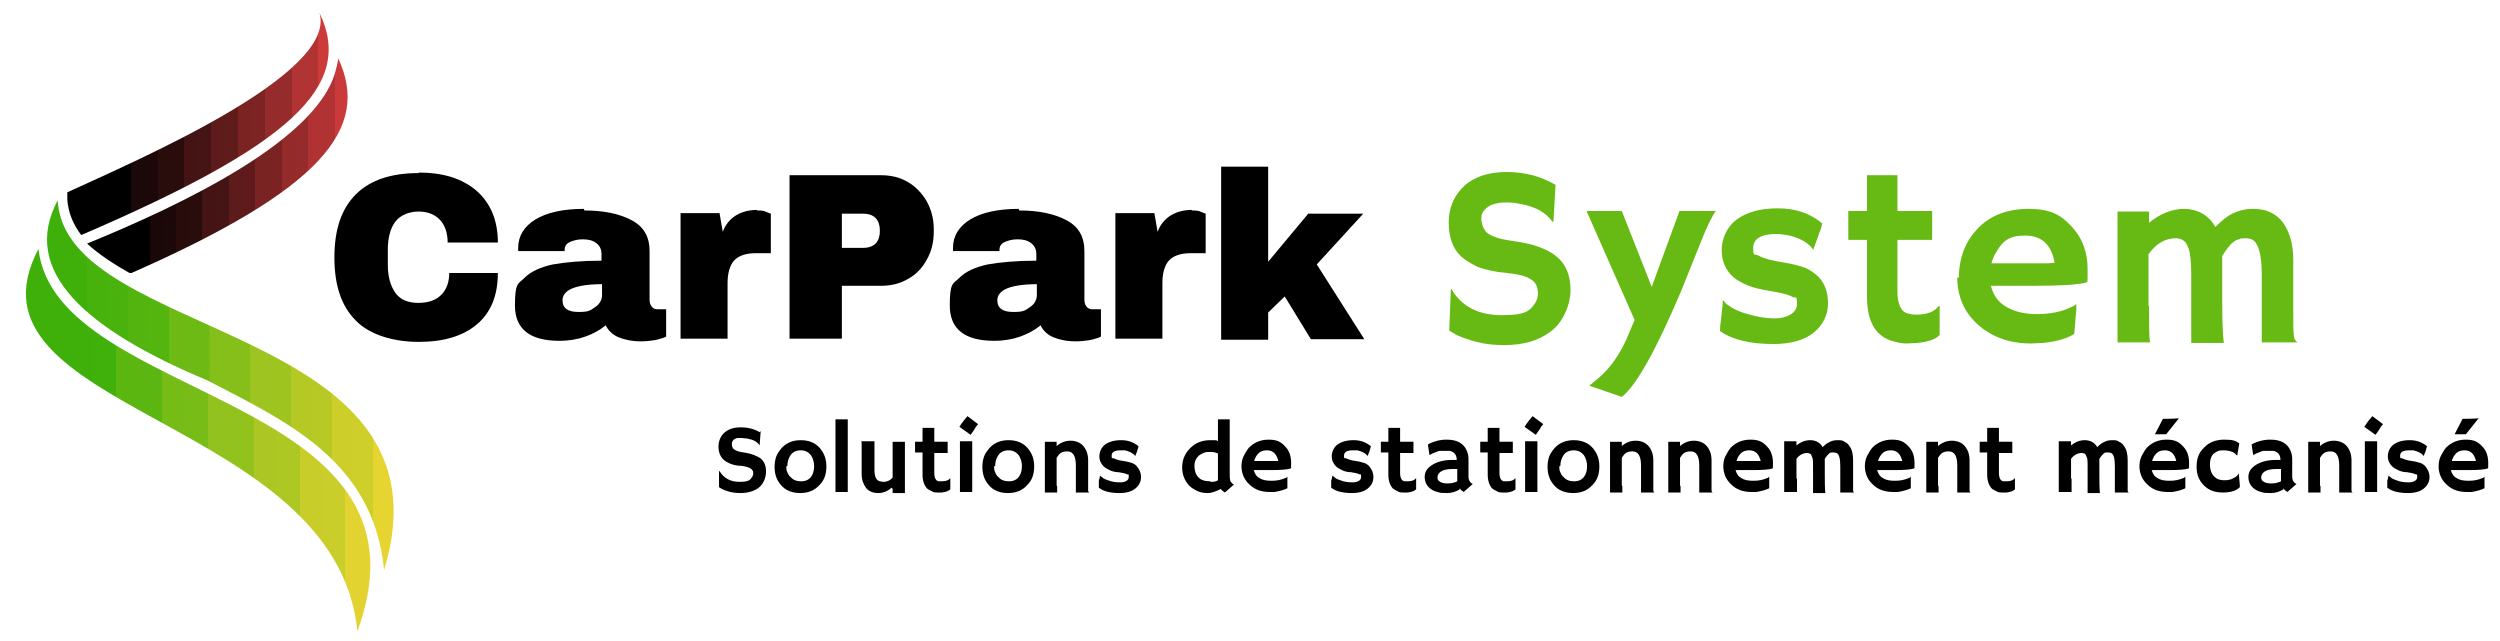<?xml version="1.0" encoding="UTF-8"?> <svg xmlns="http://www.w3.org/2000/svg" xmlns:xlink="http://www.w3.org/1999/xlink" xmlns:i="http://ns.adobe.com/AdobeIllustrator/10.0/" version="1.1" viewBox="0 0 468 120"><defs><style> .cls-1 { fill: none; } .cls-2 { fill: url(#Dégradé_sans_nom_4); } .cls-3 { fill: url(#Dégradé_sans_nom_2); } .cls-4 { fill: url(#Dégradé_sans_nom_3); } .cls-5 { fill: #67b913; } .cls-6 { clip-path: url(#clippath-1); } .cls-7 { clip-path: url(#clippath-3); } .cls-8 { clip-path: url(#clippath-4); } .cls-9 { clip-path: url(#clippath-2); } .cls-10 { clip-path: url(#clippath-7); } .cls-11 { clip-path: url(#clippath-6); } .cls-12 { clip-path: url(#clippath-5); } .cls-13 { fill: url(#Dégradé_sans_nom); } .cls-14 { clip-path: url(#clippath); } </style><clipPath id="clippath"><rect class="cls-1" x="11.3" y="2.4" width="50.7" height="42.3"></rect></clipPath><clipPath id="clippath-1"><path class="cls-1" d="M59.8,2.4c3.5,11.5-34.4,27.7-47.2,33.6v1.4c.2,2.5,1.1,4.6,2.6,6.6C54.1,27.3,66.5,16.2,59.8,2.4Z"></path></clipPath><linearGradient id="Dégradé_sans_nom" data-name="Dégradé sans nom" x1="-1607.9" y1="1878.4" x2="-1106.5" y2="1878.4" gradientTransform="translate(185.3 225) scale(.1 -.1)" gradientUnits="userSpaceOnUse"><stop offset="0" stop-color="#000"></stop><stop offset="0" stop-color="#010000"></stop><stop offset="0" stop-color="#020101"></stop><stop offset="0" stop-color="#030101"></stop><stop offset="0" stop-color="#040101"></stop><stop offset="0" stop-color="#050202"></stop><stop offset="0" stop-color="#060202"></stop><stop offset="0" stop-color="#070202"></stop><stop offset="0" stop-color="#090202"></stop><stop offset="0" stop-color="#0a0303"></stop><stop offset="0" stop-color="#0b0303"></stop><stop offset="0" stop-color="#0c0303"></stop><stop offset="0" stop-color="#0d0404"></stop><stop offset="0" stop-color="#0e0404"></stop><stop offset="0" stop-color="#0f0404"></stop><stop offset="0" stop-color="#100505"></stop><stop offset="0" stop-color="#110505"></stop><stop offset="0" stop-color="#120505"></stop><stop offset="0" stop-color="#130505"></stop><stop offset="0" stop-color="#140606"></stop><stop offset="0" stop-color="#150606"></stop><stop offset="0" stop-color="#160606"></stop><stop offset="0" stop-color="#170707"></stop><stop offset="0" stop-color="#190707"></stop><stop offset="0" stop-color="#1a0707"></stop><stop offset="0" stop-color="#1b0808"></stop><stop offset=".1" stop-color="#1c0808"></stop><stop offset=".1" stop-color="#1d0808"></stop><stop offset=".1" stop-color="#1e0909"></stop><stop offset=".1" stop-color="#1f0909"></stop><stop offset=".1" stop-color="#200909"></stop><stop offset=".1" stop-color="#210909"></stop><stop offset=".1" stop-color="#220a0a"></stop><stop offset=".1" stop-color="#230a0a"></stop><stop offset=".1" stop-color="#240a0a"></stop><stop offset=".1" stop-color="#250b0b"></stop><stop offset=".1" stop-color="#260b0b"></stop><stop offset=".1" stop-color="#270b0b"></stop><stop offset=".1" stop-color="#290c0c"></stop><stop offset=".2" stop-color="#2a0c0c"></stop><stop offset=".2" stop-color="#2b0c0c"></stop><stop offset=".2" stop-color="#2c0c0c"></stop><stop offset=".2" stop-color="#2d0d0d"></stop><stop offset=".2" stop-color="#2e0d0d"></stop><stop offset=".2" stop-color="#2f0d0d"></stop><stop offset=".2" stop-color="#300e0e"></stop><stop offset=".2" stop-color="#310e0e"></stop><stop offset=".2" stop-color="#320e0e"></stop><stop offset=".2" stop-color="#330f0f"></stop><stop offset=".2" stop-color="#340f0f"></stop><stop offset=".2" stop-color="#350f0f"></stop><stop offset=".2" stop-color="#361010"></stop><stop offset=".2" stop-color="#371010"></stop><stop offset=".2" stop-color="#391010"></stop><stop offset=".2" stop-color="#3a1010"></stop><stop offset=".2" stop-color="#3b1111"></stop><stop offset=".2" stop-color="#3c1111"></stop><stop offset=".2" stop-color="#3d1111"></stop><stop offset=".2" stop-color="#3e1212"></stop><stop offset=".2" stop-color="#3f1212"></stop><stop offset=".2" stop-color="#401212"></stop><stop offset=".2" stop-color="#411313"></stop><stop offset=".2" stop-color="#421313"></stop><stop offset=".2" stop-color="#431313"></stop><stop offset=".2" stop-color="#441414"></stop><stop offset=".3" stop-color="#451414"></stop><stop offset=".3" stop-color="#461414"></stop><stop offset=".3" stop-color="#471414"></stop><stop offset=".3" stop-color="#491515"></stop><stop offset=".3" stop-color="#4a1515"></stop><stop offset=".3" stop-color="#4b1515"></stop><stop offset=".3" stop-color="#4c1616"></stop><stop offset=".3" stop-color="#4d1616"></stop><stop offset=".3" stop-color="#4e1616"></stop><stop offset=".3" stop-color="#4f1717"></stop><stop offset=".3" stop-color="#501717"></stop><stop offset=".3" stop-color="#511717"></stop><stop offset=".3" stop-color="#521717"></stop><stop offset=".3" stop-color="#531818"></stop><stop offset=".3" stop-color="#541818"></stop><stop offset=".3" stop-color="#551818"></stop><stop offset=".3" stop-color="#561919"></stop><stop offset=".3" stop-color="#571919"></stop><stop offset=".3" stop-color="#591919"></stop><stop offset=".3" stop-color="#5a1a1a"></stop><stop offset=".3" stop-color="#5b1a1a"></stop><stop offset=".3" stop-color="#5c1a1a"></stop><stop offset=".3" stop-color="#5d1b1b"></stop><stop offset=".3" stop-color="#5e1b1b"></stop><stop offset=".3" stop-color="#5f1b1b"></stop><stop offset=".4" stop-color="#601b1b"></stop><stop offset=".4" stop-color="#611c1c"></stop><stop offset=".4" stop-color="#621c1c"></stop><stop offset=".4" stop-color="#631c1c"></stop><stop offset=".4" stop-color="#641d1d"></stop><stop offset=".4" stop-color="#651d1d"></stop><stop offset=".4" stop-color="#661d1d"></stop><stop offset=".4" stop-color="#671e1e"></stop><stop offset=".4" stop-color="#691e1e"></stop><stop offset=".4" stop-color="#6a1e1e"></stop><stop offset=".4" stop-color="#6b1e1e"></stop><stop offset=".4" stop-color="#6c1f1f"></stop><stop offset=".4" stop-color="#6d1f1f"></stop><stop offset=".4" stop-color="#6e1f1f"></stop><stop offset=".4" stop-color="#6f2020"></stop><stop offset=".4" stop-color="#702020"></stop><stop offset=".4" stop-color="#712020"></stop><stop offset=".4" stop-color="#722121"></stop><stop offset=".4" stop-color="#732121"></stop><stop offset=".4" stop-color="#742121"></stop><stop offset=".4" stop-color="#752222"></stop><stop offset=".4" stop-color="#762222"></stop><stop offset=".4" stop-color="#722"></stop><stop offset=".4" stop-color="#792222"></stop><stop offset=".4" stop-color="#7a2323"></stop><stop offset=".4" stop-color="#7b2323"></stop><stop offset=".5" stop-color="#7c2323"></stop><stop offset=".5" stop-color="#7d2424"></stop><stop offset=".5" stop-color="#7e2424"></stop><stop offset=".5" stop-color="#7f2424"></stop><stop offset=".5" stop-color="#802525"></stop><stop offset=".5" stop-color="#812525"></stop><stop offset=".5" stop-color="#822525"></stop><stop offset=".5" stop-color="#832525"></stop><stop offset=".5" stop-color="#842626"></stop><stop offset=".5" stop-color="#852626"></stop><stop offset=".5" stop-color="#862626"></stop><stop offset=".5" stop-color="#872727"></stop><stop offset=".5" stop-color="#892727"></stop><stop offset=".5" stop-color="#8a2727"></stop><stop offset=".5" stop-color="#8b2828"></stop><stop offset=".5" stop-color="#8c2828"></stop><stop offset=".5" stop-color="#8d2828"></stop><stop offset=".5" stop-color="#8e2929"></stop><stop offset=".5" stop-color="#8f2929"></stop><stop offset=".5" stop-color="#902929"></stop><stop offset=".5" stop-color="#912929"></stop><stop offset=".5" stop-color="#922a2a"></stop><stop offset=".5" stop-color="#932a2a"></stop><stop offset=".5" stop-color="#942a2a"></stop><stop offset=".5" stop-color="#952b2b"></stop><stop offset=".6" stop-color="#962b2b"></stop><stop offset=".6" stop-color="#972b2b"></stop><stop offset=".6" stop-color="#992c2c"></stop><stop offset=".6" stop-color="#9a2c2c"></stop><stop offset=".6" stop-color="#9b2c2c"></stop><stop offset=".6" stop-color="#9c2d2d"></stop><stop offset=".6" stop-color="#9d2d2d"></stop><stop offset=".6" stop-color="#9e2d2d"></stop><stop offset=".6" stop-color="#9f2d2d"></stop><stop offset=".6" stop-color="#a02e2e"></stop><stop offset=".6" stop-color="#a12e2e"></stop><stop offset=".6" stop-color="#a22e2e"></stop><stop offset=".6" stop-color="#a32f2f"></stop><stop offset=".6" stop-color="#a42f2f"></stop><stop offset=".6" stop-color="#a52f2f"></stop><stop offset=".6" stop-color="#a63030"></stop><stop offset=".6" stop-color="#a73030"></stop><stop offset=".6" stop-color="#a93030"></stop><stop offset=".6" stop-color="#aa3030"></stop><stop offset=".6" stop-color="#ab3131"></stop><stop offset=".6" stop-color="#ac3131"></stop><stop offset=".6" stop-color="#ad3131"></stop><stop offset=".6" stop-color="#ae3232"></stop><stop offset=".6" stop-color="#af3232"></stop><stop offset=".6" stop-color="#b03232"></stop><stop offset=".6" stop-color="#b13333"></stop><stop offset=".7" stop-color="#b23333"></stop><stop offset=".7" stop-color="#b33333"></stop><stop offset=".7" stop-color="#b43434"></stop><stop offset=".7" stop-color="#b53434"></stop><stop offset=".7" stop-color="#b63434"></stop><stop offset=".7" stop-color="#b73434"></stop><stop offset=".7" stop-color="#b93535"></stop><stop offset=".7" stop-color="#ba3535"></stop><stop offset=".7" stop-color="#bb3535"></stop><stop offset=".7" stop-color="#bc3636"></stop><stop offset=".7" stop-color="#bd3636"></stop><stop offset=".7" stop-color="#be3636"></stop><stop offset=".7" stop-color="#bf3737"></stop><stop offset=".7" stop-color="#c03737"></stop><stop offset=".7" stop-color="#c13737"></stop><stop offset=".7" stop-color="#c23737"></stop><stop offset=".7" stop-color="#c33838"></stop><stop offset=".7" stop-color="#c43838"></stop><stop offset=".7" stop-color="#c53838"></stop><stop offset=".7" stop-color="#c63939"></stop><stop offset=".7" stop-color="#c73939"></stop><stop offset=".7" stop-color="#c93939"></stop><stop offset=".7" stop-color="#ca3a3a"></stop><stop offset=".7" stop-color="#cb3a3a"></stop><stop offset=".7" stop-color="#cc3a3a"></stop><stop offset=".8" stop-color="#cd3b3b"></stop><stop offset=".8" stop-color="#ce3b3b"></stop><stop offset=".8" stop-color="#cf3b3b"></stop><stop offset=".8" stop-color="#d03b3b"></stop><stop offset=".8" stop-color="#d13c3c"></stop><stop offset=".8" stop-color="#d23c3c"></stop><stop offset=".8" stop-color="#d33c3c"></stop><stop offset=".8" stop-color="#d43d3d"></stop><stop offset=".8" stop-color="#d53d3d"></stop><stop offset=".8" stop-color="#d63d3d"></stop><stop offset=".8" stop-color="#d73e3e"></stop><stop offset=".8" stop-color="#d93e3e"></stop><stop offset=".8" stop-color="#da3e3e"></stop><stop offset=".8" stop-color="#db3e3e"></stop><stop offset=".8" stop-color="#dc3f3f"></stop><stop offset=".8" stop-color="#dd3f3f"></stop><stop offset=".8" stop-color="#de3f3f"></stop><stop offset=".8" stop-color="#df4040"></stop><stop offset=".8" stop-color="#e04040"></stop><stop offset=".8" stop-color="#e14040"></stop><stop offset=".8" stop-color="#e24141"></stop><stop offset=".8" stop-color="#e34141"></stop><stop offset=".8" stop-color="#e44141"></stop><stop offset=".8" stop-color="#e54242"></stop><stop offset=".8" stop-color="#e64242"></stop><stop offset=".8" stop-color="#e74242"></stop><stop offset=".9" stop-color="#e94242"></stop><stop offset=".9" stop-color="#ea4343"></stop><stop offset=".9" stop-color="#eb4343"></stop><stop offset=".9" stop-color="#ec4343"></stop><stop offset=".9" stop-color="#ed4444"></stop><stop offset=".9" stop-color="#e44"></stop><stop offset=".9" stop-color="#ef4444"></stop><stop offset=".9" stop-color="#f04545"></stop><stop offset=".9" stop-color="#f14545"></stop><stop offset=".9" stop-color="#f24545"></stop><stop offset=".9" stop-color="#f34545"></stop><stop offset=".9" stop-color="#f44646"></stop><stop offset=".9" stop-color="#f54646"></stop><stop offset=".9" stop-color="#f64646"></stop><stop offset=".9" stop-color="#f84747"></stop><stop offset=".9" stop-color="#f84747"></stop><stop offset="1" stop-color="#f84747"></stop></linearGradient><clipPath id="clippath-2"><rect class="cls-1" x="15.3" y="10" width="50.7" height="41.3"></rect></clipPath><clipPath id="clippath-3"><path class="cls-1" d="M63,12.5c-2.6,13.4-29.1,25.9-46.7,33.1h0c2.2,2,4.9,3.8,8.1,5.6,35.7-15.7,45.1-27.1,38.9-40.3,0,.6-.2,1.1-.3,1.7Z"></path></clipPath><linearGradient id="Dégradé_sans_nom_2" data-name="Dégradé sans nom 2" x1="-1573.1" y1="1806.1" x2="-1077.5" y2="1806.1" gradientTransform="translate(185.3 225) scale(.1 -.1)" gradientUnits="userSpaceOnUse"><stop offset="0" stop-color="#000"></stop><stop offset="0" stop-color="#010000"></stop><stop offset="0" stop-color="#020101"></stop><stop offset="0" stop-color="#030101"></stop><stop offset="0" stop-color="#040101"></stop><stop offset="0" stop-color="#050202"></stop><stop offset="0" stop-color="#060202"></stop><stop offset="0" stop-color="#070202"></stop><stop offset="0" stop-color="#080202"></stop><stop offset="0" stop-color="#0a0303"></stop><stop offset="0" stop-color="#0b0303"></stop><stop offset="0" stop-color="#0c0303"></stop><stop offset="0" stop-color="#0d0404"></stop><stop offset="0" stop-color="#0e0404"></stop><stop offset="0" stop-color="#0f0404"></stop><stop offset="0" stop-color="#100505"></stop><stop offset="0" stop-color="#110505"></stop><stop offset="0" stop-color="#120505"></stop><stop offset="0" stop-color="#130505"></stop><stop offset="0" stop-color="#140606"></stop><stop offset="0" stop-color="#150606"></stop><stop offset="0" stop-color="#160606"></stop><stop offset="0" stop-color="#170707"></stop><stop offset="0" stop-color="#180707"></stop><stop offset="0" stop-color="#190707"></stop><stop offset="0" stop-color="#1a0808"></stop><stop offset=".1" stop-color="#1b0808"></stop><stop offset=".1" stop-color="#1d0808"></stop><stop offset=".1" stop-color="#1e0808"></stop><stop offset=".1" stop-color="#1f0909"></stop><stop offset=".1" stop-color="#200909"></stop><stop offset=".1" stop-color="#210909"></stop><stop offset=".1" stop-color="#220a0a"></stop><stop offset=".1" stop-color="#230a0a"></stop><stop offset=".1" stop-color="#240a0a"></stop><stop offset=".1" stop-color="#250b0b"></stop><stop offset=".1" stop-color="#260b0b"></stop><stop offset=".1" stop-color="#270b0b"></stop><stop offset=".1" stop-color="#280b0b"></stop><stop offset=".2" stop-color="#290c0c"></stop><stop offset=".2" stop-color="#2a0c0c"></stop><stop offset=".2" stop-color="#2b0c0c"></stop><stop offset=".2" stop-color="#2c0d0d"></stop><stop offset=".2" stop-color="#2d0d0d"></stop><stop offset=".2" stop-color="#2f0d0d"></stop><stop offset=".2" stop-color="#300e0e"></stop><stop offset=".2" stop-color="#310e0e"></stop><stop offset=".2" stop-color="#320e0e"></stop><stop offset=".2" stop-color="#330f0f"></stop><stop offset=".2" stop-color="#340f0f"></stop><stop offset=".2" stop-color="#350f0f"></stop><stop offset=".2" stop-color="#360f0f"></stop><stop offset=".2" stop-color="#371010"></stop><stop offset=".2" stop-color="#381010"></stop><stop offset=".2" stop-color="#391010"></stop><stop offset=".2" stop-color="#3a1111"></stop><stop offset=".2" stop-color="#3b1111"></stop><stop offset=".2" stop-color="#3c1111"></stop><stop offset=".2" stop-color="#3d1212"></stop><stop offset=".2" stop-color="#3e1212"></stop><stop offset=".2" stop-color="#3f1212"></stop><stop offset=".2" stop-color="#411212"></stop><stop offset=".2" stop-color="#421313"></stop><stop offset=".2" stop-color="#431313"></stop><stop offset=".2" stop-color="#441313"></stop><stop offset=".3" stop-color="#451414"></stop><stop offset=".3" stop-color="#461414"></stop><stop offset=".3" stop-color="#471414"></stop><stop offset=".3" stop-color="#481515"></stop><stop offset=".3" stop-color="#491515"></stop><stop offset=".3" stop-color="#4a1515"></stop><stop offset=".3" stop-color="#4b1515"></stop><stop offset=".3" stop-color="#4c1616"></stop><stop offset=".3" stop-color="#4d1616"></stop><stop offset=".3" stop-color="#4e1616"></stop><stop offset=".3" stop-color="#4f1717"></stop><stop offset=".3" stop-color="#501717"></stop><stop offset=".3" stop-color="#511717"></stop><stop offset=".3" stop-color="#521818"></stop><stop offset=".3" stop-color="#541818"></stop><stop offset=".3" stop-color="#551818"></stop><stop offset=".3" stop-color="#561818"></stop><stop offset=".3" stop-color="#571919"></stop><stop offset=".3" stop-color="#581919"></stop><stop offset=".3" stop-color="#591919"></stop><stop offset=".3" stop-color="#5a1a1a"></stop><stop offset=".3" stop-color="#5b1a1a"></stop><stop offset=".3" stop-color="#5c1a1a"></stop><stop offset=".3" stop-color="#5d1b1b"></stop><stop offset=".3" stop-color="#5e1b1b"></stop><stop offset=".4" stop-color="#5f1b1b"></stop><stop offset=".4" stop-color="#601b1b"></stop><stop offset=".4" stop-color="#611c1c"></stop><stop offset=".4" stop-color="#621c1c"></stop><stop offset=".4" stop-color="#631c1c"></stop><stop offset=".4" stop-color="#641d1d"></stop><stop offset=".4" stop-color="#661d1d"></stop><stop offset=".4" stop-color="#671d1d"></stop><stop offset=".4" stop-color="#681e1e"></stop><stop offset=".4" stop-color="#691e1e"></stop><stop offset=".4" stop-color="#6a1e1e"></stop><stop offset=".4" stop-color="#6b1f1f"></stop><stop offset=".4" stop-color="#6c1f1f"></stop><stop offset=".4" stop-color="#6d1f1f"></stop><stop offset=".4" stop-color="#6e1f1f"></stop><stop offset=".4" stop-color="#6f2020"></stop><stop offset=".4" stop-color="#702020"></stop><stop offset=".4" stop-color="#712020"></stop><stop offset=".4" stop-color="#722121"></stop><stop offset=".4" stop-color="#732121"></stop><stop offset=".4" stop-color="#742121"></stop><stop offset=".4" stop-color="#752222"></stop><stop offset=".4" stop-color="#762222"></stop><stop offset=".4" stop-color="#782222"></stop><stop offset=".4" stop-color="#792222"></stop><stop offset=".4" stop-color="#7a2323"></stop><stop offset=".5" stop-color="#7b2323"></stop><stop offset=".5" stop-color="#7c2323"></stop><stop offset=".5" stop-color="#7d2424"></stop><stop offset=".5" stop-color="#7e2424"></stop><stop offset=".5" stop-color="#7f2424"></stop><stop offset=".5" stop-color="#802525"></stop><stop offset=".5" stop-color="#812525"></stop><stop offset=".5" stop-color="#822525"></stop><stop offset=".5" stop-color="#832525"></stop><stop offset=".5" stop-color="#842626"></stop><stop offset=".5" stop-color="#852626"></stop><stop offset=".5" stop-color="#862626"></stop><stop offset=".5" stop-color="#872727"></stop><stop offset=".5" stop-color="#882727"></stop><stop offset=".5" stop-color="#892727"></stop><stop offset=".5" stop-color="#8b2828"></stop><stop offset=".5" stop-color="#8c2828"></stop><stop offset=".5" stop-color="#8d2828"></stop><stop offset=".5" stop-color="#8e2828"></stop><stop offset=".5" stop-color="#8f2929"></stop><stop offset=".5" stop-color="#902929"></stop><stop offset=".5" stop-color="#912929"></stop><stop offset=".5" stop-color="#922a2a"></stop><stop offset=".5" stop-color="#932a2a"></stop><stop offset=".5" stop-color="#942a2a"></stop><stop offset=".6" stop-color="#952b2b"></stop><stop offset=".6" stop-color="#962b2b"></stop><stop offset=".6" stop-color="#972b2b"></stop><stop offset=".6" stop-color="#982c2c"></stop><stop offset=".6" stop-color="#992c2c"></stop><stop offset=".6" stop-color="#9a2c2c"></stop><stop offset=".6" stop-color="#9b2c2c"></stop><stop offset=".6" stop-color="#9d2d2d"></stop><stop offset=".6" stop-color="#9e2d2d"></stop><stop offset=".6" stop-color="#9f2d2d"></stop><stop offset=".6" stop-color="#a02e2e"></stop><stop offset=".6" stop-color="#a12e2e"></stop><stop offset=".6" stop-color="#a22e2e"></stop><stop offset=".6" stop-color="#a32f2f"></stop><stop offset=".6" stop-color="#a42f2f"></stop><stop offset=".6" stop-color="#a52f2f"></stop><stop offset=".6" stop-color="#a62f2f"></stop><stop offset=".6" stop-color="#a73030"></stop><stop offset=".6" stop-color="#a83030"></stop><stop offset=".6" stop-color="#a93030"></stop><stop offset=".6" stop-color="#aa3131"></stop><stop offset=".6" stop-color="#ab3131"></stop><stop offset=".6" stop-color="#ac3131"></stop><stop offset=".6" stop-color="#ad3232"></stop><stop offset=".6" stop-color="#ae3232"></stop><stop offset=".6" stop-color="#b03232"></stop><stop offset=".7" stop-color="#b13232"></stop><stop offset=".7" stop-color="#b23333"></stop><stop offset=".7" stop-color="#b33333"></stop><stop offset=".7" stop-color="#b43333"></stop><stop offset=".7" stop-color="#b53434"></stop><stop offset=".7" stop-color="#b63434"></stop><stop offset=".7" stop-color="#b73434"></stop><stop offset=".7" stop-color="#b83535"></stop><stop offset=".7" stop-color="#b93535"></stop><stop offset=".7" stop-color="#ba3535"></stop><stop offset=".7" stop-color="#bb3535"></stop><stop offset=".7" stop-color="#bc3636"></stop><stop offset=".7" stop-color="#bd3636"></stop><stop offset=".7" stop-color="#be3636"></stop><stop offset=".7" stop-color="#bf3737"></stop><stop offset=".7" stop-color="#c03737"></stop><stop offset=".7" stop-color="#c23737"></stop><stop offset=".7" stop-color="#c33838"></stop><stop offset=".7" stop-color="#c43838"></stop><stop offset=".7" stop-color="#c53838"></stop><stop offset=".7" stop-color="#c63939"></stop><stop offset=".7" stop-color="#c73939"></stop><stop offset=".7" stop-color="#c83939"></stop><stop offset=".7" stop-color="#c93939"></stop><stop offset=".7" stop-color="#ca3a3a"></stop><stop offset=".8" stop-color="#cb3a3a"></stop><stop offset=".8" stop-color="#cc3a3a"></stop><stop offset=".8" stop-color="#cd3b3b"></stop><stop offset=".8" stop-color="#ce3b3b"></stop><stop offset=".8" stop-color="#cf3b3b"></stop><stop offset=".8" stop-color="#d03c3c"></stop><stop offset=".8" stop-color="#d13c3c"></stop><stop offset=".8" stop-color="#d23c3c"></stop><stop offset=".8" stop-color="#d43c3c"></stop><stop offset=".8" stop-color="#d53d3d"></stop><stop offset=".8" stop-color="#d63d3d"></stop><stop offset=".8" stop-color="#d73d3d"></stop><stop offset=".8" stop-color="#d83e3e"></stop><stop offset=".8" stop-color="#d93e3e"></stop><stop offset=".8" stop-color="#da3e3e"></stop><stop offset=".8" stop-color="#db3f3f"></stop><stop offset=".8" stop-color="#dc3f3f"></stop><stop offset=".8" stop-color="#dd3f3f"></stop><stop offset=".8" stop-color="#de3f3f"></stop><stop offset=".8" stop-color="#df4040"></stop><stop offset=".8" stop-color="#e04040"></stop><stop offset=".8" stop-color="#e14040"></stop><stop offset=".8" stop-color="#e24141"></stop><stop offset=".8" stop-color="#e34141"></stop><stop offset=".8" stop-color="#e44141"></stop><stop offset=".8" stop-color="#e54242"></stop><stop offset=".9" stop-color="#e74242"></stop><stop offset=".9" stop-color="#e84242"></stop><stop offset=".9" stop-color="#e94242"></stop><stop offset=".9" stop-color="#ea4343"></stop><stop offset=".9" stop-color="#eb4343"></stop><stop offset=".9" stop-color="#ec4343"></stop><stop offset=".9" stop-color="#ed4444"></stop><stop offset=".9" stop-color="#e44"></stop><stop offset=".9" stop-color="#ef4444"></stop><stop offset=".9" stop-color="#f04545"></stop><stop offset=".9" stop-color="#f14545"></stop><stop offset=".9" stop-color="#f24545"></stop><stop offset=".9" stop-color="#f34545"></stop><stop offset=".9" stop-color="#f44646"></stop><stop offset=".9" stop-color="#f54646"></stop><stop offset=".9" stop-color="#f64646"></stop><stop offset=".9" stop-color="#f74747"></stop><stop offset=".9" stop-color="#f84747"></stop><stop offset=".9" stop-color="#f84747"></stop><stop offset="1" stop-color="#f84747"></stop></linearGradient><clipPath id="clippath-4"><rect class="cls-1" x="8.7" y="36.7" width="65.3" height="70.7"></rect></clipPath><clipPath id="clippath-5"><path class="cls-1" d="M38.8,71.2C16.1,61.7,3.7,50.8,10.8,37.5c1.4,26.3,75.2,23,61.1,69.2-2-20.5-18.3-27.8-33.1-35.5Z"></path></clipPath><linearGradient id="Dégradé_sans_nom_3" data-name="Dégradé sans nom 3" x1="-1690.5" y1="1423.5" x2="-924.9" y2="1423.5" gradientTransform="translate(185.3 225) scale(.1 -.1)" gradientUnits="userSpaceOnUse"><stop offset="0" stop-color="#3fb00a"></stop><stop offset="0" stop-color="#3fb00a"></stop><stop offset="0" stop-color="#40b00a"></stop><stop offset="0" stop-color="#41b00a"></stop><stop offset="0" stop-color="#42b10b"></stop><stop offset="0" stop-color="#43b10b"></stop><stop offset="0" stop-color="#44b10b"></stop><stop offset="0" stop-color="#45b10b"></stop><stop offset="0" stop-color="#46b10c"></stop><stop offset="0" stop-color="#47b20c"></stop><stop offset="0" stop-color="#48b20c"></stop><stop offset=".1" stop-color="#49b20c"></stop><stop offset=".1" stop-color="#4ab20c"></stop><stop offset=".1" stop-color="#4bb20d"></stop><stop offset=".1" stop-color="#4cb30d"></stop><stop offset=".1" stop-color="#4cb30d"></stop><stop offset=".1" stop-color="#4db30d"></stop><stop offset=".1" stop-color="#4eb30d"></stop><stop offset=".1" stop-color="#4fb30e"></stop><stop offset=".1" stop-color="#50b40e"></stop><stop offset=".1" stop-color="#51b40e"></stop><stop offset=".1" stop-color="#52b40e"></stop><stop offset=".1" stop-color="#53b40f"></stop><stop offset=".1" stop-color="#54b40f"></stop><stop offset=".2" stop-color="#55b50f"></stop><stop offset=".2" stop-color="#56b50f"></stop><stop offset=".2" stop-color="#57b50f"></stop><stop offset=".2" stop-color="#58b510"></stop><stop offset=".2" stop-color="#59b510"></stop><stop offset=".2" stop-color="#5ab610"></stop><stop offset=".2" stop-color="#5bb610"></stop><stop offset=".2" stop-color="#5cb611"></stop><stop offset=".2" stop-color="#5db611"></stop><stop offset=".2" stop-color="#5eb611"></stop><stop offset=".2" stop-color="#5fb711"></stop><stop offset=".2" stop-color="#5fb711"></stop><stop offset=".2" stop-color="#60b712"></stop><stop offset=".2" stop-color="#61b712"></stop><stop offset=".2" stop-color="#62b812"></stop><stop offset=".2" stop-color="#63b812"></stop><stop offset=".2" stop-color="#64b813"></stop><stop offset=".2" stop-color="#65b813"></stop><stop offset=".2" stop-color="#66b813"></stop><stop offset=".2" stop-color="#67b913"></stop><stop offset=".2" stop-color="#68b913"></stop><stop offset=".2" stop-color="#69b914"></stop><stop offset=".2" stop-color="#6ab914"></stop><stop offset=".2" stop-color="#6bb914"></stop><stop offset=".2" stop-color="#6cba14"></stop><stop offset=".2" stop-color="#6dba14"></stop><stop offset=".3" stop-color="#6eba15"></stop><stop offset=".3" stop-color="#6fba15"></stop><stop offset=".3" stop-color="#70ba15"></stop><stop offset=".3" stop-color="#71bb15"></stop><stop offset=".3" stop-color="#72bb16"></stop><stop offset=".3" stop-color="#73bb16"></stop><stop offset=".3" stop-color="#73bb16"></stop><stop offset=".3" stop-color="#74bb16"></stop><stop offset=".3" stop-color="#75bc16"></stop><stop offset=".3" stop-color="#76bc17"></stop><stop offset=".3" stop-color="#77bc17"></stop><stop offset=".3" stop-color="#78bc17"></stop><stop offset=".3" stop-color="#79bc17"></stop><stop offset=".3" stop-color="#7abd18"></stop><stop offset=".3" stop-color="#7bbd18"></stop><stop offset=".3" stop-color="#7cbd18"></stop><stop offset=".3" stop-color="#7dbd18"></stop><stop offset=".3" stop-color="#7ebd18"></stop><stop offset=".3" stop-color="#7fbe19"></stop><stop offset=".3" stop-color="#80be19"></stop><stop offset=".3" stop-color="#81be19"></stop><stop offset=".3" stop-color="#82be19"></stop><stop offset=".3" stop-color="#83be19"></stop><stop offset=".3" stop-color="#84bf1a"></stop><stop offset=".3" stop-color="#85bf1a"></stop><stop offset=".4" stop-color="#86bf1a"></stop><stop offset=".4" stop-color="#86bf1a"></stop><stop offset=".4" stop-color="#87bf1b"></stop><stop offset=".4" stop-color="#88c01b"></stop><stop offset=".4" stop-color="#89c01b"></stop><stop offset=".4" stop-color="#8ac01b"></stop><stop offset=".4" stop-color="#8bc01b"></stop><stop offset=".4" stop-color="#8cc01c"></stop><stop offset=".4" stop-color="#8dc11c"></stop><stop offset=".4" stop-color="#8ec11c"></stop><stop offset=".4" stop-color="#8fc11c"></stop><stop offset=".4" stop-color="#90c11d"></stop><stop offset=".4" stop-color="#91c11d"></stop><stop offset=".4" stop-color="#92c21d"></stop><stop offset=".4" stop-color="#93c21d"></stop><stop offset=".4" stop-color="#94c21d"></stop><stop offset=".4" stop-color="#95c21e"></stop><stop offset=".4" stop-color="#96c21e"></stop><stop offset=".4" stop-color="#97c31e"></stop><stop offset=".4" stop-color="#98c31e"></stop><stop offset=".4" stop-color="#99c31f"></stop><stop offset=".4" stop-color="#99c31f"></stop><stop offset=".4" stop-color="#9ac31f"></stop><stop offset=".4" stop-color="#9bc41f"></stop><stop offset=".4" stop-color="#9cc41f"></stop><stop offset=".4" stop-color="#9dc420"></stop><stop offset=".5" stop-color="#9ec420"></stop><stop offset=".5" stop-color="#9fc520"></stop><stop offset=".5" stop-color="#a0c520"></stop><stop offset=".5" stop-color="#a1c520"></stop><stop offset=".5" stop-color="#a2c521"></stop><stop offset=".5" stop-color="#a3c521"></stop><stop offset=".5" stop-color="#a4c621"></stop><stop offset=".5" stop-color="#a5c621"></stop><stop offset=".5" stop-color="#a6c622"></stop><stop offset=".5" stop-color="#a7c622"></stop><stop offset=".5" stop-color="#a8c622"></stop><stop offset=".5" stop-color="#a9c722"></stop><stop offset=".5" stop-color="#aac722"></stop><stop offset=".5" stop-color="#abc723"></stop><stop offset=".5" stop-color="#acc723"></stop><stop offset=".5" stop-color="#acc723"></stop><stop offset=".5" stop-color="#adc823"></stop><stop offset=".5" stop-color="#aec824"></stop><stop offset=".5" stop-color="#afc824"></stop><stop offset=".5" stop-color="#b0c824"></stop><stop offset=".5" stop-color="#b1c824"></stop><stop offset=".5" stop-color="#b2c924"></stop><stop offset=".5" stop-color="#b3c925"></stop><stop offset=".5" stop-color="#b4c925"></stop><stop offset=".5" stop-color="#b5c925"></stop><stop offset=".6" stop-color="#b6c925"></stop><stop offset=".6" stop-color="#b7ca26"></stop><stop offset=".6" stop-color="#b8ca26"></stop><stop offset=".6" stop-color="#b9ca26"></stop><stop offset=".6" stop-color="#baca26"></stop><stop offset=".6" stop-color="#bbca26"></stop><stop offset=".6" stop-color="#bccb27"></stop><stop offset=".6" stop-color="#bdcb27"></stop><stop offset=".6" stop-color="#becb27"></stop><stop offset=".6" stop-color="#bfcb27"></stop><stop offset=".6" stop-color="#c0cb27"></stop><stop offset=".6" stop-color="#c0cc28"></stop><stop offset=".6" stop-color="#c1cc28"></stop><stop offset=".6" stop-color="#c2cc28"></stop><stop offset=".6" stop-color="#c3cc28"></stop><stop offset=".6" stop-color="#c4cc29"></stop><stop offset=".6" stop-color="#c5cd29"></stop><stop offset=".6" stop-color="#c6cd29"></stop><stop offset=".6" stop-color="#c7cd29"></stop><stop offset=".6" stop-color="#c8cd29"></stop><stop offset=".6" stop-color="#c9cd2a"></stop><stop offset=".6" stop-color="#cace2a"></stop><stop offset=".6" stop-color="#cbce2a"></stop><stop offset=".6" stop-color="#ccce2a"></stop><stop offset=".6" stop-color="#cdce2b"></stop><stop offset=".6" stop-color="#cece2b"></stop><stop offset=".7" stop-color="#cfcf2b"></stop><stop offset=".7" stop-color="#d0cf2b"></stop><stop offset=".7" stop-color="#d1cf2b"></stop><stop offset=".7" stop-color="#d2cf2c"></stop><stop offset=".7" stop-color="#d3cf2c"></stop><stop offset=".7" stop-color="#d3d02c"></stop><stop offset=".7" stop-color="#d4d02c"></stop><stop offset=".7" stop-color="#d5d02c"></stop><stop offset=".7" stop-color="#d6d02d"></stop><stop offset=".7" stop-color="#d7d12d"></stop><stop offset=".7" stop-color="#d8d12d"></stop><stop offset=".7" stop-color="#d9d12d"></stop><stop offset=".7" stop-color="#dad12e"></stop><stop offset=".7" stop-color="#dbd12e"></stop><stop offset=".7" stop-color="#dcd22e"></stop><stop offset=".7" stop-color="#ddd22e"></stop><stop offset=".7" stop-color="#ded22e"></stop><stop offset=".7" stop-color="#dfd22f"></stop><stop offset=".7" stop-color="#e0d22f"></stop><stop offset=".7" stop-color="#e1d32f"></stop><stop offset=".7" stop-color="#e2d32f"></stop><stop offset=".7" stop-color="#e3d330"></stop><stop offset=".7" stop-color="#e4d330"></stop><stop offset=".7" stop-color="#e5d330"></stop><stop offset=".7" stop-color="#e6d430"></stop><stop offset=".8" stop-color="#e6d430"></stop><stop offset=".8" stop-color="#e7d431"></stop><stop offset=".8" stop-color="#e8d431"></stop><stop offset=".8" stop-color="#e9d431"></stop><stop offset=".8" stop-color="#ead531"></stop><stop offset=".8" stop-color="#ebd532"></stop><stop offset=".8" stop-color="#ecd532"></stop><stop offset=".8" stop-color="#edd532"></stop><stop offset=".8" stop-color="#eed532"></stop><stop offset=".8" stop-color="#efd632"></stop><stop offset=".8" stop-color="#f0d633"></stop><stop offset=".8" stop-color="#f1d633"></stop><stop offset=".8" stop-color="#f2d633"></stop><stop offset=".8" stop-color="#f3d633"></stop><stop offset=".8" stop-color="#f4d733"></stop><stop offset=".8" stop-color="#f5d734"></stop><stop offset=".8" stop-color="#f6d734"></stop><stop offset=".8" stop-color="#f7d734"></stop><stop offset=".8" stop-color="#f8d734"></stop><stop offset=".8" stop-color="#f9d835"></stop><stop offset=".8" stop-color="#f9d835"></stop><stop offset=".8" stop-color="#fad835"></stop><stop offset=".8" stop-color="#fbd835"></stop><stop offset=".8" stop-color="#fcd835"></stop><stop offset=".8" stop-color="#fdd936"></stop><stop offset=".8" stop-color="#fed936"></stop><stop offset=".9" stop-color="#ffd936"></stop><stop offset=".9" stop-color="#ffd936"></stop><stop offset=".9" stop-color="#ffd936"></stop><stop offset="1" stop-color="#ffd936"></stop></linearGradient><clipPath id="clippath-6"><rect class="cls-1" x="4.7" y="46" width="65.3" height="72.4"></rect></clipPath><clipPath id="clippath-7"><path class="cls-1" d="M7.2,46.6c3.3,29,76.2,26.8,59.7,71.6C63,77.9-8.9,77.1,7.2,46.6Z"></path></clipPath><linearGradient id="Dégradé_sans_nom_4" data-name="Dégradé sans nom 4" x1="-1808.2" y1="1327.6" x2="-948.4" y2="1327.6" gradientTransform="translate(185.3 225) scale(.1 -.1)" gradientUnits="userSpaceOnUse"><stop offset="0" stop-color="#3fb00a"></stop><stop offset=".1" stop-color="#3fb00a"></stop><stop offset=".1" stop-color="#3fb00a"></stop><stop offset=".1" stop-color="#3fb00a"></stop><stop offset=".2" stop-color="#40b00a"></stop><stop offset=".2" stop-color="#41b00a"></stop><stop offset=".2" stop-color="#42b10b"></stop><stop offset=".2" stop-color="#43b10b"></stop><stop offset=".2" stop-color="#44b10b"></stop><stop offset=".2" stop-color="#45b10b"></stop><stop offset=".2" stop-color="#46b20c"></stop><stop offset=".2" stop-color="#47b20c"></stop><stop offset=".2" stop-color="#48b20c"></stop><stop offset=".2" stop-color="#4ab20c"></stop><stop offset=".2" stop-color="#4bb20d"></stop><stop offset=".2" stop-color="#4cb30d"></stop><stop offset=".2" stop-color="#4db30d"></stop><stop offset=".2" stop-color="#4eb30d"></stop><stop offset=".2" stop-color="#4fb30e"></stop><stop offset=".2" stop-color="#50b40e"></stop><stop offset=".2" stop-color="#51b40e"></stop><stop offset=".2" stop-color="#52b40e"></stop><stop offset=".2" stop-color="#53b40f"></stop><stop offset=".2" stop-color="#54b40f"></stop><stop offset=".2" stop-color="#55b50f"></stop><stop offset=".2" stop-color="#56b50f"></stop><stop offset=".2" stop-color="#57b510"></stop><stop offset=".2" stop-color="#59b510"></stop><stop offset=".2" stop-color="#5ab610"></stop><stop offset=".2" stop-color="#5bb610"></stop><stop offset=".3" stop-color="#5cb611"></stop><stop offset=".3" stop-color="#5db611"></stop><stop offset=".3" stop-color="#5eb711"></stop><stop offset=".3" stop-color="#5fb711"></stop><stop offset=".3" stop-color="#60b712"></stop><stop offset=".3" stop-color="#61b712"></stop><stop offset=".3" stop-color="#62b712"></stop><stop offset=".3" stop-color="#63b812"></stop><stop offset=".3" stop-color="#64b813"></stop><stop offset=".3" stop-color="#65b813"></stop><stop offset=".3" stop-color="#67b813"></stop><stop offset=".3" stop-color="#68b913"></stop><stop offset=".3" stop-color="#69b914"></stop><stop offset=".3" stop-color="#6ab914"></stop><stop offset=".3" stop-color="#6bb914"></stop><stop offset=".3" stop-color="#6cba14"></stop><stop offset=".3" stop-color="#6dba15"></stop><stop offset=".3" stop-color="#6eba15"></stop><stop offset=".3" stop-color="#6fba15"></stop><stop offset=".3" stop-color="#70ba15"></stop><stop offset=".3" stop-color="#71bb15"></stop><stop offset=".3" stop-color="#72bb16"></stop><stop offset=".3" stop-color="#73bb16"></stop><stop offset=".3" stop-color="#74bb16"></stop><stop offset=".3" stop-color="#76bc16"></stop><stop offset=".4" stop-color="#77bc17"></stop><stop offset=".4" stop-color="#78bc17"></stop><stop offset=".4" stop-color="#79bc17"></stop><stop offset=".4" stop-color="#7abd17"></stop><stop offset=".4" stop-color="#7bbd18"></stop><stop offset=".4" stop-color="#7cbd18"></stop><stop offset=".4" stop-color="#7dbd18"></stop><stop offset=".4" stop-color="#7ebd18"></stop><stop offset=".4" stop-color="#7fbe19"></stop><stop offset=".4" stop-color="#80be19"></stop><stop offset=".4" stop-color="#81be19"></stop><stop offset=".4" stop-color="#82be19"></stop><stop offset=".4" stop-color="#84bf1a"></stop><stop offset=".4" stop-color="#85bf1a"></stop><stop offset=".4" stop-color="#86bf1a"></stop><stop offset=".4" stop-color="#87bf1a"></stop><stop offset=".4" stop-color="#88c01b"></stop><stop offset=".4" stop-color="#89c01b"></stop><stop offset=".4" stop-color="#8ac01b"></stop><stop offset=".4" stop-color="#8bc01b"></stop><stop offset=".4" stop-color="#8cc01c"></stop><stop offset=".4" stop-color="#8dc11c"></stop><stop offset=".4" stop-color="#8ec11c"></stop><stop offset=".4" stop-color="#8fc11c"></stop><stop offset=".4" stop-color="#90c11d"></stop><stop offset=".4" stop-color="#91c21d"></stop><stop offset=".5" stop-color="#93c21d"></stop><stop offset=".5" stop-color="#94c21d"></stop><stop offset=".5" stop-color="#95c21e"></stop><stop offset=".5" stop-color="#96c31e"></stop><stop offset=".5" stop-color="#97c31e"></stop><stop offset=".5" stop-color="#98c31e"></stop><stop offset=".5" stop-color="#99c31f"></stop><stop offset=".5" stop-color="#9ac31f"></stop><stop offset=".5" stop-color="#9bc41f"></stop><stop offset=".5" stop-color="#9cc41f"></stop><stop offset=".5" stop-color="#9dc420"></stop><stop offset=".5" stop-color="#9ec420"></stop><stop offset=".5" stop-color="#9fc520"></stop><stop offset=".5" stop-color="#a1c520"></stop><stop offset=".5" stop-color="#a2c521"></stop><stop offset=".5" stop-color="#a3c521"></stop><stop offset=".5" stop-color="#a4c521"></stop><stop offset=".5" stop-color="#a5c621"></stop><stop offset=".5" stop-color="#a6c622"></stop><stop offset=".5" stop-color="#a7c622"></stop><stop offset=".5" stop-color="#a8c622"></stop><stop offset=".5" stop-color="#a9c722"></stop><stop offset=".5" stop-color="#aac723"></stop><stop offset=".5" stop-color="#abc723"></stop><stop offset=".5" stop-color="#acc723"></stop><stop offset=".6" stop-color="#adc823"></stop><stop offset=".6" stop-color="#aec824"></stop><stop offset=".6" stop-color="#b0c824"></stop><stop offset=".6" stop-color="#b1c824"></stop><stop offset=".6" stop-color="#b2c824"></stop><stop offset=".6" stop-color="#b3c925"></stop><stop offset=".6" stop-color="#b4c925"></stop><stop offset=".6" stop-color="#b5c925"></stop><stop offset=".6" stop-color="#b6c925"></stop><stop offset=".6" stop-color="#b7ca26"></stop><stop offset=".6" stop-color="#b8ca26"></stop><stop offset=".6" stop-color="#b9ca26"></stop><stop offset=".6" stop-color="#baca26"></stop><stop offset=".6" stop-color="#bbcb27"></stop><stop offset=".6" stop-color="#bccb27"></stop><stop offset=".6" stop-color="#bdcb27"></stop><stop offset=".6" stop-color="#bfcb27"></stop><stop offset=".6" stop-color="#c0cb28"></stop><stop offset=".6" stop-color="#c1cc28"></stop><stop offset=".6" stop-color="#c2cc28"></stop><stop offset=".6" stop-color="#c3cc28"></stop><stop offset=".6" stop-color="#c4cc28"></stop><stop offset=".6" stop-color="#c5cd29"></stop><stop offset=".6" stop-color="#c6cd29"></stop><stop offset=".6" stop-color="#c7cd29"></stop><stop offset=".6" stop-color="#c8cd29"></stop><stop offset=".7" stop-color="#c9ce2a"></stop><stop offset=".7" stop-color="#cace2a"></stop><stop offset=".7" stop-color="#cbce2a"></stop><stop offset=".7" stop-color="#cdce2a"></stop><stop offset=".7" stop-color="#cece2b"></stop><stop offset=".7" stop-color="#cfcf2b"></stop><stop offset=".7" stop-color="#d0cf2b"></stop><stop offset=".7" stop-color="#d1cf2b"></stop><stop offset=".7" stop-color="#d2cf2c"></stop><stop offset=".7" stop-color="#d3d02c"></stop><stop offset=".7" stop-color="#d4d02c"></stop><stop offset=".7" stop-color="#d5d02c"></stop><stop offset=".7" stop-color="#d6d02d"></stop><stop offset=".7" stop-color="#d7d12d"></stop><stop offset=".7" stop-color="#d8d12d"></stop><stop offset=".7" stop-color="#d9d12d"></stop><stop offset=".7" stop-color="#dad12e"></stop><stop offset=".7" stop-color="#dcd12e"></stop><stop offset=".7" stop-color="#ddd22e"></stop><stop offset=".7" stop-color="#ded22e"></stop><stop offset=".7" stop-color="#dfd22f"></stop><stop offset=".7" stop-color="#e0d22f"></stop><stop offset=".7" stop-color="#e1d32f"></stop><stop offset=".7" stop-color="#e2d32f"></stop><stop offset=".7" stop-color="#e3d330"></stop><stop offset=".8" stop-color="#e4d330"></stop><stop offset=".8" stop-color="#e5d330"></stop><stop offset=".8" stop-color="#e6d430"></stop><stop offset=".8" stop-color="#e7d431"></stop><stop offset=".8" stop-color="#e8d431"></stop><stop offset=".8" stop-color="#ead431"></stop><stop offset=".8" stop-color="#ebd531"></stop><stop offset=".8" stop-color="#ecd532"></stop><stop offset=".8" stop-color="#edd532"></stop><stop offset=".8" stop-color="#eed532"></stop><stop offset=".8" stop-color="#efd632"></stop><stop offset=".8" stop-color="#f0d633"></stop><stop offset=".8" stop-color="#f1d633"></stop><stop offset=".8" stop-color="#f2d633"></stop><stop offset=".8" stop-color="#f3d633"></stop><stop offset=".8" stop-color="#f4d734"></stop><stop offset=".8" stop-color="#f5d734"></stop><stop offset=".8" stop-color="#f6d734"></stop><stop offset=".8" stop-color="#f7d734"></stop><stop offset=".8" stop-color="#f9d835"></stop><stop offset=".8" stop-color="#fad835"></stop><stop offset=".8" stop-color="#fbd835"></stop><stop offset=".8" stop-color="#fcd835"></stop><stop offset=".8" stop-color="#fdd936"></stop><stop offset=".8" stop-color="#fed936"></stop><stop offset=".8" stop-color="#fed936"></stop><stop offset=".9" stop-color="#ffd936"></stop><stop offset=".9" stop-color="#ffd936"></stop><stop offset=".9" stop-color="#ffd936"></stop><stop offset="1" stop-color="#ffd936"></stop></linearGradient></defs><g><g id="Calque_1"><path d="M78.4,32.3c4.5,0,8.1,1.1,10.8,3.4,2.6,2.3,4,5.5,4,9.7h-9.4c0-1.8-.5-3.2-1.4-4.2-.9-1-2.3-1.6-4-1.6s-3.4.6-4.4,1.9c-.9,1.2-1.4,3-1.4,5.2v2.9c0,2.2.5,3.9,1.4,5.2.9,1.3,2.4,1.9,4.3,1.9s3.3-.5,4.3-1.5c1-1,1.5-2.4,1.5-4.1h9.1c0,4.2-1.3,7.4-3.9,9.6-2.6,2.2-6.2,3.3-10.9,3.3s-9.2-1.3-11.8-4c-2.7-2.7-4-6.6-4-11.8s1.3-9.1,4-11.8c2.7-2.7,6.6-4,11.8-4Z"></path><path d="M109.4,39.4c3.6,0,6.5.6,8.8,1.8,2.3,1.2,3.4,3.1,3.4,5.8v9.1c0,.5.1.9.4,1.3.2.3.6.5,1.1.5h1.6v5.1c0,0-.3.2-.7.3-.4.1-.9.3-1.6.4-.7.1-1.5.2-2.4.2-1.7,0-3.1-.3-4.3-.8-1.1-.5-1.9-1.3-2.3-2.2-1.1.9-2.4,1.6-3.8,2.1-1.4.5-3,.8-4.9.8-5.5,0-8.3-2.2-8.3-6.6s.6-4,1.8-5.2c1.2-1.2,3-2,5.3-2.5,2.3-.4,5.3-.7,9.1-.7v-1.2c0-.9-.3-1.6-1-2.1-.6-.5-1.5-.7-2.5-.7s-1.7.2-2.4.5c-.7.3-1,.8-1,1.5v.2h-8.7c0-.2,0-.4,0-.6,0-2.2,1.1-4,3.2-5.3,2.1-1.3,5.2-2,9.1-2ZM112.7,53.2c-2.5,0-4.4.3-5.6.8-1.2.5-1.8,1.3-1.8,2.2,0,1.5,1,2.2,3,2.2s2.2-.3,3.1-.9c.9-.6,1.3-1.4,1.3-2.3v-2Z"></path><path d="M141.7,39.4c.7,0,1.3,0,1.8.3.5.2.8.3.8.3v7.4h-2.9c-1.8,0-3.2.5-4,1.4-.8.9-1.2,2.4-1.2,4.2v10.4h-8.8v-23.5h7.3l.6,3.5c.5-1.4,1.4-2.4,2.5-3.1,1.2-.7,2.5-1,3.9-1Z"></path><path d="M164.9,32.8c1.9,0,3.6.4,5.1,1.3,1.5.9,2.6,2.1,3.5,3.6.8,1.5,1.3,3.2,1.3,5.1v.6c0,1.9-.4,3.6-1.3,5.2-.8,1.5-2,2.8-3.5,3.6-1.5.9-3.2,1.3-5.1,1.3h-7.3v9.9h-9.8v-30.6h17.1ZM157.6,46.4h4c1,0,1.8-.3,2.3-.8.5-.5.8-1.3.8-2.2v-.4c0-.9-.3-1.7-.8-2.2-.5-.5-1.3-.8-2.3-.8h-4v6.3Z"></path><path d="M190.8,39.4c3.6,0,6.5.6,8.8,1.8,2.3,1.2,3.4,3.1,3.4,5.8v9.1c0,.5.1.9.4,1.3.2.3.6.5,1.1.5h1.6v5.1c0,0-.3.2-.7.3-.4.1-.9.3-1.6.4-.7.1-1.5.2-2.4.2-1.7,0-3.1-.3-4.3-.8-1.1-.5-1.9-1.3-2.3-2.2-1.1.9-2.4,1.6-3.8,2.1-1.4.5-3,.8-4.9.8-5.5,0-8.3-2.2-8.3-6.6s.6-4,1.8-5.2c1.2-1.2,3-2,5.3-2.5,2.3-.4,5.3-.7,9.1-.7v-1.2c0-.9-.3-1.6-1-2.1-.6-.5-1.5-.7-2.5-.7s-1.7.2-2.4.5c-.7.3-1,.8-1,1.5v.2h-8.7c0-.2,0-.4,0-.6,0-2.2,1.1-4,3.2-5.3,2.1-1.3,5.2-2,9.1-2ZM194.1,53.2c-2.5,0-4.4.3-5.6.8-1.2.5-1.8,1.3-1.8,2.2,0,1.5,1,2.2,3,2.2s2.2-.3,3.1-.9c.9-.6,1.3-1.4,1.3-2.3v-2Z"></path><path d="M223.1,39.4c.7,0,1.3,0,1.8.3.5.2.8.3.8.3v7.4h-2.9c-1.8,0-3.2.5-4,1.4-.8.9-1.2,2.4-1.2,4.2v10.4h-8.8v-23.5h7.3l.6,3.5c.5-1.4,1.4-2.4,2.5-3.1,1.2-.7,2.5-1,3.9-1Z"></path><path d="M244.9,40h10.3l-8.7,9.5,8.9,14h-10l-4.9-8-3.1,3v5.1h-8.8V31.2h8.8v17.8l7.5-9Z"></path><g class="cls-14"><g class="cls-6"><path class="cls-13" d="M12.6,2.4v41.6h53.9V2.4H12.6Z"></path></g></g><g class="cls-9"><g class="cls-7"><path class="cls-3" d="M16.3,10.8v40.3h53.2V10.8H16.3Z"></path></g></g><g class="cls-8"><g class="cls-12"><path class="cls-4" d="M3.7,37.5v69.2h82.2V37.5H3.7Z"></path></g></g><g class="cls-11"><g class="cls-10"><path class="cls-2" d="M-8.9,46.6v71.6h92.3V46.6H-8.9Z"></path></g></g><g><path class="cls-5" d="M291.2,34.6l-.4,6.9h-.2c-1.2-1.7-3.1-2.8-5.9-3.3-.9-.2-1.7-.3-2.5-.3s-1.5,0-2.1.2c-.6.1-1.1.3-1.5.6-.9.6-1.3,1.3-1.3,2.2s.4,2.1,1.1,2.7c.9.7,2.5,1.2,4.7,1.5,2.2.3,3.9.7,5.2,1.2,1.3.5,2.4,1.1,3.3,1.9,1.6,1.4,2.4,3.5,2.4,6.1s-1.3,6.1-3.9,7.9c-2.2,1.6-5,2.4-8.4,2.4s-5.4-.5-8.1-1.5c-.9-.3-1.6-.8-2.3-1.2l.3-7.8h.1c1.9,3.3,5.1,4.9,9.5,4.9s5.2-.8,6.2-2.3c.3-.5.5-1.1.5-1.7s-.1-1.2-.3-1.6c-.2-.4-.5-.8-1-1.1-.9-.6-2.4-1-4.6-1.2-2.1-.2-3.9-.6-5.3-1.1-1.3-.6-2.4-1.3-3.3-2.1-1.5-1.5-2.2-3.6-2.2-6.3s1-5,2.9-6.8c2-1.8,4.7-2.6,8-2.6s6.3.8,8.9,2.3Z"></path><path class="cls-5" d="M297.5,72.2l1.6-1.3c2.3-1.9,4.3-4.7,5.8-8.4l1.1-2.6-9-20.4h6.6l5.6,14.2,5.2-14.2h6.8c-.8,1.1-1.8,3.2-3,6.3l-3.5,8.7c-4.7,11.1-8.4,17.7-11.1,19.8l-6.1-2.1Z"></path><path class="cls-5" d="M332,64.4c-4.4,0-7.7-.8-10-2.4,0-.5,0-1,.1-1.6l.2-1.7c.1-1.1.2-1.8.2-2.1,0-.3,0-.4,0-.4,0,0,.1,0,.4.4.2.3.7.6,1.3,1,.7.4,1.4.7,2.3,1,1.9.6,3.8,1,5.8,1s4.1-.9,4.1-2.7-.3-1-.8-1.3c-.9-.5-2.3-.8-4.1-1.1-1.8-.3-3.2-.6-4.4-1.1-1.1-.5-2.1-1-2.8-1.7-1.3-1.2-2-2.9-2-4.9s.9-4.3,2.8-5.7c1.9-1.4,4.4-2.1,7.7-2.1s6,.9,8.3,2.8c0,.4-.2.8-.3,1.2-.4,1-.6,1.8-.8,2.2l-.5,1.4c0,.1,0,.2,0,.2,0,0-.2-.2-.4-.5-1-1.1-2.5-1.9-4.6-2.3-.7-.1-1.3-.2-2-.2-2.8,0-4.3.9-4.3,2.6s.3,1.1.9,1.4c1.1.6,2.6,1,4.6,1.3,1.9.3,3.4.7,4.4,1.1,1,.5,1.8,1.1,2.4,1.7,1.1,1.2,1.7,2.8,1.7,4.9s-.9,4-2.6,5.4c-1.8,1.5-4.4,2.2-7.7,2.2Z"></path><path class="cls-5" d="M358.7,58.9c2,0,3.4-.5,4.2-1.6h.2v5.4c-.7.8-2.1,1.3-4.2,1.5-.6,0-1.3.1-2.1.1s-1.7-.2-2.7-.5c-1-.3-1.8-.8-2.5-1.5-1.4-1.4-2.1-3.7-2.1-6.8v-10.6h-3.5c0-.5,0-.9,0-1.4v-3.6c0-.3,0-.4,0-.4h3.5v-6.7h5.7v6.7h6.5v5.4h-6.5v9.6c0,2.5.7,3.9,2,4.2.4.1.9.2,1.5.2Z"></path><path class="cls-5" d="M366.7,52c0-1.8.3-3.5.9-5.1.6-1.6,1.5-2.9,2.6-4.1,2.4-2.5,5.6-3.7,9.6-3.7s6,1.1,8,3.3c2,2.1,3,4.8,3,8s0,2.1-.3,2.5c-1.6.4-4.7.6-9.5.6h-8.3c.4,1.7,1.3,3,2.8,3.9,1.5.9,3.4,1.4,5.8,1.4s4.6-.4,6.4-1.3c.5-.2.8-.4,1-.6,0,.7,0,1.3-.1,2l-.3,3.6c-1.2.8-3.1,1.4-5.8,1.7-.8,0-1.5.1-2.3.1-4,0-7.3-1.2-9.9-3.5-2.6-2.3-3.9-5.3-3.9-8.9ZM384.6,49.1c-.6-3.4-2.5-5-5.5-5s-4.2,1-5.4,3.1c-.4.6-.7,1.3-.9,2.1.4,0,.8,0,1.4,0h1.8c.6,0,1.1,0,1.6,0h1.4c.8,0,1.6,0,2.3,0h1.9c.5,0,1-.1,1.4-.1Z"></path><path class="cls-5" d="M402.3,57.3c0,3.5,0,5.8.2,6.8h-6.1v-24.5h5.9v2.1c2.1-1.7,4.3-2.6,6.6-2.6s4.6,1.1,5.8,3.4c1.2-1.2,2.2-2,3-2.4,1.3-.7,2.7-1,4-1s2.5.2,3.4.7c.9.4,1.7,1.1,2.3,1.9,1.2,1.7,1.9,4,1.9,6.9v9.3c0,2.6,0,4.2.1,4.8,0,.5.2.9.3,1,.1.2.3.3.4.4h0c-1.3,0-2.2,0-2.8,0h-1.8c-.6,0-1.3,0-2.1,0v-12.7c0-3.7-.6-5.8-1.7-6.5-.4-.2-.8-.3-1.3-.3s-.9,0-1.3.2c-.4.1-.8.3-1.1.6-.6.4-1.2,1.3-2,2.5,0,.1,0,.3,0,.4v6.2c0,4,0,7.2.3,9.7h-3.4c-.9,0-1.8,0-2.7,0v-12.7c0-2.6-.2-4.2-.5-5-.3-.8-.6-1.3-1-1.5-.3-.2-.8-.4-1.3-.4-2.1,0-3.8,1-5.2,3v9.7Z"></path></g><path d="M142.4,80.7l-.2,2.7h0c-.4-.7-1.2-1.1-2.3-1.3-.3,0-.7-.1-1-.1s-.6,0-.8,0c-.2,0-.4.1-.6.2-.3.2-.5.5-.5.9s.1.8.4,1c.4.3,1,.5,1.8.6.8.1,1.5.3,2,.5.5.2.9.4,1.3.7.6.6.9,1.3.9,2.4s-.5,2.4-1.5,3.1c-.9.6-2,.9-3.3.9s-2.1-.2-3.1-.6c-.3-.1-.6-.3-.9-.5v-3c.1,0,.1,0,.1,0,.8,1.3,2,2,3.7,2s2-.3,2.4-.9c.1-.2.2-.4.2-.6s0-.5-.1-.6-.2-.3-.4-.4c-.3-.2-.9-.4-1.8-.5-.8,0-1.5-.2-2-.4-.5-.2-1-.5-1.3-.8-.6-.6-.9-1.4-.9-2.4s.4-2,1.1-2.6c.8-.7,1.8-1,3.1-1s2.5.3,3.5.9Z"></path><path d="M145,87.4c0-.7.1-1.3.3-1.9.2-.6.6-1.1,1-1.6.9-1,2.1-1.5,3.6-1.5s2.7.5,3.5,1.4c.8.9,1.3,2,1.3,3.5s-.4,2.6-1.3,3.5c-.9,1-2.1,1.5-3.6,1.5s-2.8-.5-3.6-1.5c-.8-.9-1.2-2-1.2-3.4ZM147.2,87.3c0,.4,0,.8.2,1.1.1.3.3.7.6.9.5.6,1.2.8,2,.8s1.4-.3,1.8-.8c.4-.5.6-1.2.6-2s-.2-1.5-.6-2.1c-.5-.6-1.1-.9-1.9-.9s-1.5.3-1.9.9c-.4.6-.6,1.2-.6,2Z"></path><path d="M158.7,91.1c0,.5,0,.9,0,1h-2.3v-13.6h2.3v12.6Z"></path><path d="M166.9,91.3c-.8.7-1.6,1-2.5,1s-1.8-.3-2.3-1c-.5-.7-.8-1.5-.8-2.6v-3.6c0-1.2,0-1.9,0-2.1,0-.2,0-.3-.1-.4.3,0,.6,0,.9,0h.8c.2,0,.5,0,.8,0v5.3c0,1.3.3,2,1,2.2.2,0,.4.1.7.1.7,0,1.3-.3,1.7-.8v-6.7h2.3v8.4c0,.5,0,.9,0,1.2h-2.3v-.8Z"></path><path d="M176.3,90.1c.8,0,1.3-.2,1.6-.6h0v2.1c-.3.3-.8.5-1.6.6-.2,0-.5,0-.8,0s-.7,0-1-.2-.7-.3-1-.6c-.5-.6-.8-1.4-.8-2.6v-4.1h-1.4c0-.2,0-.3,0-.5v-1.4c0,0,0-.1,0-.1h1.4v-2.6h2.2v2.6h2.5v2.1h-2.5v3.7c0,1,.3,1.5.8,1.6.2,0,.4,0,.6,0Z"></path><path d="M179.6,79.9c.5-.8,1-1.4,1.5-2l2,1.5c-.3.3-.5.6-.7,1,0,0-.2.3-.7,1l-2.1-1.5ZM182,91.1c0,.5,0,.9,0,1h-2.3v-9.5h2.3v8.5Z"></path><path d="M183.9,87.4c0-.7.1-1.3.3-1.9.2-.6.6-1.1,1-1.6.9-1,2.1-1.5,3.6-1.5s2.7.5,3.5,1.4c.8.9,1.3,2,1.3,3.5s-.4,2.6-1.3,3.5c-.9,1-2.1,1.5-3.6,1.5s-2.8-.5-3.6-1.5c-.8-.9-1.2-2-1.2-3.4ZM186.1,87.3c0,.4,0,.8.2,1.1.1.3.3.7.6.9.5.6,1.2.8,2,.8s1.4-.3,1.8-.8c.4-.5.6-1.2.6-2s-.2-1.5-.6-2.1c-.5-.6-1.1-.9-1.9-.9s-1.5.3-1.9.9c-.4.6-.6,1.2-.6,2Z"></path><path d="M197.9,91c0,.5,0,.9,0,1.2h-2.3v-9.5h2.2v.8c.8-.7,1.7-1,2.6-1s1.8.3,2.4,1c.6.7.9,1.6.9,2.7v3.6c0,1,0,1.6,0,1.9,0,.2,0,.3.1.4,0,0,.1.1.1.1h0c-.5,0-.9,0-1.1,0h-.6c-.2,0-.5,0-.8,0v-5c0-1.8-.5-2.7-1.6-2.7s-1.5.4-2,1.2v5.2Z"></path><path d="M209.6,92.3c-1.7,0-3-.3-3.9-1,0-.2,0-.4,0-.6v-.7c.1-.4.2-.7.2-.8,0-.1,0-.2,0-.2,0,0,0,0,.1.1,0,0,.3.2.5.4.3.2.6.3.9.4.7.3,1.5.4,2.3.4s1.6-.3,1.6-1,0-.4-.3-.5c-.4-.2-.9-.3-1.6-.4-.7,0-1.3-.2-1.7-.4-.4-.2-.8-.4-1.1-.7-.5-.5-.8-1.1-.8-1.9s.4-1.7,1.1-2.2c.7-.5,1.7-.8,3-.8s2.3.4,3.2,1.1c0,.2,0,.3-.1.5-.1.4-.2.7-.3.9l-.2.5s0,0,0,0c0,0,0,0-.1-.2-.4-.4-1-.7-1.8-.9-.3,0-.5,0-.8,0-1.1,0-1.7.3-1.7,1s.1.4.4.5c.4.2,1,.4,1.8.5.8.1,1.3.3,1.7.4.4.2.7.4.9.7.4.5.7,1.1.7,1.9s-.3,1.5-1,2.1c-.7.6-1.7.9-3,.9Z"></path><path d="M228.4,91.6c-.8.4-1.6.7-2.3.7s-1.4-.1-2-.4c-.6-.3-1.1-.6-1.5-1-.8-.9-1.3-2-1.3-3.4s.5-2.6,1.5-3.6c1-1,2.2-1.5,3.8-1.5s.9,0,1.4.2v-4.1h2.2v9.8c0,.8,0,1.3.1,1.6,0,.3.2.4.3.5,0,.1.2.2.4.3l-1.7,1.5c-.3-.2-.6-.4-.8-.7ZM226.6,90.2c.5,0,1,0,1.4-.3v-5c-.4-.2-.9-.3-1.4-.3s-.9,0-1.3.2c-.3.1-.6.3-.9.5-.5.5-.8,1.1-.8,1.9s.2,1.6.7,2.1c.5.6,1.3.8,2.3.8Z"></path><path d="M232.4,87.4c0-.7.1-1.4.4-2,.3-.6.6-1.1,1-1.6,1-1,2.2-1.5,3.7-1.5s2.3.4,3.1,1.3c.8.8,1.1,1.9,1.1,3.1s0,.8-.1,1c-.6.2-1.8.3-3.7.3h-3.2c.2.7.5,1.2,1.1,1.5.6.4,1.3.5,2.3.5s1.8-.2,2.5-.5c.2,0,.3-.2.4-.3,0,.3,0,.5,0,.8v1.4c-.6.3-1.3.5-2.4.7-.3,0-.6,0-.9,0-1.5,0-2.8-.4-3.8-1.4-1-.9-1.5-2.1-1.5-3.5ZM239.3,86.3c-.3-1.3-1-2-2.1-2s-1.6.4-2.1,1.2c-.1.3-.3.5-.3.8.2,0,.3,0,.5,0h3.5c.2,0,.4,0,.5,0Z"></path><path d="M253.1,92.3c-1.7,0-3-.3-3.9-1,0-.2,0-.4,0-.6v-.7c.1-.4.2-.7.2-.8,0-.1,0-.2,0-.2,0,0,0,0,.1.1,0,0,.3.2.5.4.3.2.6.3.9.4.7.3,1.5.4,2.3.4s1.6-.3,1.6-1,0-.4-.3-.5c-.4-.2-.9-.3-1.6-.4-.7,0-1.3-.2-1.7-.4-.4-.2-.8-.4-1.1-.7-.5-.5-.8-1.1-.8-1.9s.4-1.7,1.1-2.2c.7-.5,1.7-.8,3-.8s2.3.4,3.2,1.1c0,.2,0,.3-.1.5-.1.4-.2.7-.3.9l-.2.5s0,0,0,0c0,0,0,0-.1-.2-.4-.4-1-.7-1.8-.9-.3,0-.5,0-.8,0-1.1,0-1.7.3-1.7,1s.1.4.4.5c.4.2,1,.4,1.8.5.8.1,1.3.3,1.7.4.4.2.7.4.9.7.4.5.7,1.1.7,1.9s-.3,1.5-1,2.1c-.7.6-1.7.9-3,.9Z"></path><path d="M263.5,90.1c.8,0,1.3-.2,1.6-.6h0v2.1c-.3.3-.8.5-1.6.6-.2,0-.5,0-.8,0s-.7,0-1-.2-.7-.3-1-.6c-.5-.6-.8-1.4-.8-2.6v-4.1h-1.4c0-.2,0-.3,0-.5v-1.4c0,0,0-.1,0-.1h1.4v-2.6h2.2v2.6h2.5v2.1h-2.5v3.7c0,1,.3,1.5.8,1.6.2,0,.4,0,.6,0Z"></path><path d="M273.3,91.6c-.9.5-1.6.7-2.4.7s-1.3,0-1.8-.2c-.5-.1-.9-.3-1.3-.6-.7-.5-1.1-1.3-1.1-2.2s.4-1.6,1.3-2.2c.9-.6,2.2-1,3.8-1h.4c0,0,.1,0,.2,0h.3c0-1-.5-1.5-1.3-1.7-.3,0-.5,0-.8,0s-.6,0-.9,0c-.3,0-.6.1-.8.2-.6.2-1,.4-1.3.6h0s-.3-2-.3-2c1.1-.6,2.3-.9,3.5-.9,2,0,3.2.7,3.8,2.1.2.5.3,1,.3,1.5v3.3c0,.7.3,1.2.8,1.4l-1.7,1.5c-.3-.2-.6-.4-.8-.8ZM272.8,87.8c-.2,0-.3,0-.5,0h-.4c-1.3,0-2.2.3-2.6.9-.1.2-.2.4-.2.6s0,.4.1.5c0,.1.2.3.4.4.3.2.8.3,1.4.3s1.2-.1,1.8-.4v-2.1Z"></path><path d="M282.1,90.1c.8,0,1.3-.2,1.6-.6h0v2.1c-.3.3-.8.5-1.6.6-.2,0-.5,0-.8,0s-.7,0-1-.2-.7-.3-1-.6c-.5-.6-.8-1.4-.8-2.6v-4.1h-1.4c0-.2,0-.3,0-.5v-1.4c0,0,0-.1,0-.1h1.4v-2.6h2.2v2.6h2.5v2.1h-2.5v3.7c0,1,.3,1.5.8,1.6.2,0,.4,0,.6,0Z"></path><path d="M285.4,79.9c.5-.8,1-1.4,1.5-2l2,1.5c-.3.3-.5.6-.7,1,0,0-.2.3-.7,1l-2.1-1.5ZM287.8,91.1c0,.5,0,.9,0,1h-2.3v-9.5h2.3v8.5Z"></path><path d="M289.7,87.4c0-.7.1-1.3.3-1.9.2-.6.6-1.1,1-1.6.9-1,2.1-1.5,3.6-1.5s2.7.5,3.5,1.4c.8.9,1.3,2,1.3,3.5s-.4,2.6-1.3,3.5c-.9,1-2.1,1.5-3.6,1.5s-2.8-.5-3.6-1.5c-.8-.9-1.2-2-1.2-3.4ZM291.9,87.3c0,.4,0,.8.2,1.1.1.3.3.7.6.9.5.6,1.2.8,2,.8s1.4-.3,1.8-.8c.4-.5.6-1.2.6-2s-.2-1.5-.6-2.1c-.5-.6-1.1-.9-1.9-.9s-1.5.3-1.9.9c-.4.6-.6,1.2-.6,2Z"></path><path d="M303.7,91c0,.5,0,.9,0,1.2h-2.3v-9.5h2.2v.8c.8-.7,1.7-1,2.6-1s1.8.3,2.4,1c.6.7.9,1.6.9,2.7v3.6c0,1,0,1.6,0,1.9,0,.2,0,.3.1.4,0,0,.1.1.1.1h0c-.5,0-.9,0-1.1,0h-.6c-.2,0-.5,0-.8,0v-5c0-1.8-.5-2.7-1.6-2.7s-1.5.4-2,1.2v5.2Z"></path><path d="M314.6,91c0,.5,0,.9,0,1.2h-2.3v-9.5h2.2v.8c.8-.7,1.7-1,2.6-1s1.8.3,2.4,1c.6.7.9,1.6.9,2.7v3.6c0,1,0,1.6,0,1.9,0,.2,0,.3.1.4,0,0,.1.1.1.1h0c-.5,0-.9,0-1.1,0h-.6c-.2,0-.5,0-.8,0v-5c0-1.8-.5-2.7-1.6-2.7s-1.5.4-2,1.2v5.2Z"></path><path d="M322.6,87.4c0-.7.1-1.4.4-2,.3-.6.6-1.1,1-1.6,1-1,2.2-1.5,3.7-1.5s2.3.4,3.1,1.3c.8.8,1.1,1.9,1.1,3.1s0,.8-.1,1c-.6.2-1.8.3-3.7.3h-3.2c.2.7.5,1.2,1.1,1.5.6.4,1.3.5,2.3.5s1.8-.2,2.5-.5c.2,0,.3-.2.4-.3,0,.3,0,.5,0,.8v1.4c-.6.3-1.3.5-2.4.7-.3,0-.6,0-.9,0-1.5,0-2.8-.4-3.8-1.4-1-.9-1.5-2.1-1.5-3.5ZM329.6,86.3c-.3-1.3-1-2-2.1-2s-1.6.4-2.1,1.2c-.1.3-.3.5-.3.8.2,0,.3,0,.5,0h3.5c.2,0,.4,0,.5,0Z"></path><path d="M336.4,89.5c0,1.4,0,2.2,0,2.6h-2.4v-9.5h2.3v.8c.8-.7,1.7-1,2.6-1s1.8.4,2.3,1.3c.5-.5.9-.8,1.2-.9.5-.3,1-.4,1.6-.4s.9,0,1.3.3c.4.2.7.4.9.8.5.6.7,1.5.7,2.7v3.6c0,1,0,1.6,0,1.9,0,.2,0,.3.1.4,0,0,.1.1.1.1h0c-.5,0-.8,0-1.1,0h-.7c-.2,0-.5,0-.8,0v-4.9c0-1.4-.2-2.3-.7-2.5-.1,0-.3-.1-.5-.1s-.4,0-.5,0c-.1,0-.3.1-.4.2-.2.2-.5.5-.8,1,0,0,0,.1,0,.2v2.4c0,1.6,0,2.8.1,3.8h-1.3c-.4,0-.7,0-1,0v-4.9c0-1,0-1.6-.2-1.9-.1-.3-.2-.5-.4-.6-.1,0-.3-.1-.5-.1-.8,0-1.5.4-2,1.1v3.8Z"></path><path d="M349.1,87.4c0-.7.1-1.4.4-2,.3-.6.6-1.1,1-1.6,1-1,2.2-1.5,3.7-1.5s2.3.4,3.1,1.3c.8.8,1.1,1.9,1.1,3.1s0,.8-.1,1c-.6.2-1.8.3-3.7.3h-3.2c.2.7.5,1.2,1.1,1.5.6.4,1.3.5,2.3.5s1.8-.2,2.5-.5c.2,0,.3-.2.4-.3,0,.3,0,.5,0,.8v1.4c-.6.3-1.3.5-2.4.7-.3,0-.6,0-.9,0-1.5,0-2.8-.4-3.8-1.4-1-.9-1.5-2.1-1.5-3.5ZM356.1,86.3c-.3-1.3-1-2-2.1-2s-1.6.4-2.1,1.2c-.1.3-.3.5-.3.8.2,0,.3,0,.5,0h3.5c.2,0,.4,0,.5,0Z"></path><path d="M362.9,91c0,.5,0,.9,0,1.2h-2.3v-9.5h2.2v.8c.8-.7,1.7-1,2.6-1s1.8.3,2.4,1c.6.7.9,1.6.9,2.7v3.6c0,1,0,1.6,0,1.9,0,.2,0,.3.1.4,0,0,.1.1.1.1h0c-.5,0-.9,0-1.1,0h-.6c-.2,0-.5,0-.8,0v-5c0-1.8-.5-2.7-1.6-2.7s-1.5.4-2,1.2v5.2Z"></path><path d="M375.6,90.1c.8,0,1.3-.2,1.6-.6h0v2.1c-.3.3-.8.5-1.6.6-.2,0-.5,0-.8,0s-.7,0-1-.2-.7-.3-1-.6c-.5-.6-.8-1.4-.8-2.6v-4.1h-1.4c0-.2,0-.3,0-.5v-1.4c0,0,0-.1,0-.1h1.4v-2.6h2.2v2.6h2.5v2.1h-2.5v3.7c0,1,.3,1.5.8,1.6.2,0,.4,0,.6,0Z"></path><path d="M387.8,89.5c0,1.4,0,2.2,0,2.6h-2.4v-9.5h2.3v.8c.8-.7,1.7-1,2.6-1s1.8.4,2.3,1.3c.5-.5.9-.8,1.2-.9.5-.3,1-.4,1.6-.4s.9,0,1.3.3c.4.2.7.4.9.8.5.6.7,1.5.7,2.7v3.6c0,1,0,1.6,0,1.9,0,.2,0,.3.1.4,0,0,.1.1.1.1h0c-.5,0-.8,0-1.1,0h-.7c-.2,0-.5,0-.8,0v-4.9c0-1.4-.2-2.3-.7-2.5-.1,0-.3-.1-.5-.1s-.4,0-.5,0c-.1,0-.3.1-.4.2-.2.2-.5.5-.8,1,0,0,0,.1,0,.2v2.4c0,1.6,0,2.8.1,3.8h-1.3c-.4,0-.7,0-1,0v-4.9c0-1,0-1.6-.2-1.9-.1-.3-.2-.5-.4-.6-.1,0-.3-.1-.5-.1-.8,0-1.5.4-2,1.1v3.8Z"></path><path d="M400.5,87.4c0-.7.1-1.4.4-2,.3-.6.6-1.1,1-1.6,1-1,2.2-1.5,3.7-1.5s2.3.4,3.1,1.3c.8.8,1.1,1.9,1.1,3.1s0,.8-.1,1c-.6.2-1.8.3-3.7.3h-3.2c.2.7.5,1.2,1.1,1.5.6.4,1.3.5,2.3.5s1.8-.2,2.5-.5c.2,0,.3-.2.4-.3,0,.3,0,.5,0,.8v1.4c-.6.3-1.3.5-2.4.7-.3,0-.6,0-.9,0-1.5,0-2.8-.4-3.8-1.4-1-.9-1.5-2.1-1.5-3.5ZM407.4,86.3c-.3-1.3-1-2-2.1-2s-1.6.4-2.1,1.2c-.1.3-.3.5-.3.8.2,0,.3,0,.5,0h3.5c.2,0,.4,0,.5,0ZM405,78.4c.9,0,1.9,0,2.9-.1h0c0,0-2.4,3-2.4,3h-2.1l1.5-2.9Z"></path><path d="M419.3,91.2c-.7.7-1.8,1-3.2,1s-2.6-.4-3.5-1.3c-.9-.9-1.4-2-1.4-3.5s.4-2.7,1.4-3.6c.9-1,2.2-1.5,3.8-1.5s2.1.2,2.8.7l-.4,2.3h0c-.3-.3-.6-.6-.9-.7-.5-.2-1.1-.3-1.6-.3s-.9,0-1.2.2c-.3.1-.5.3-.8.5-.4.5-.6,1.1-.6,1.9,0,1.4.5,2.3,1.5,2.8.3.1.7.2,1.1.2s.7,0,1-.1c.3,0,.6-.2.8-.3.5-.2.8-.5,1-.9h0s.2,2.3.2,2.3Z"></path><path d="M427.5,91.6c-.9.5-1.6.7-2.4.7s-1.3,0-1.8-.2c-.5-.1-.9-.3-1.3-.6-.7-.5-1.1-1.3-1.1-2.2s.4-1.6,1.3-2.2c.9-.6,2.2-1,3.8-1h.4c0,0,.1,0,.2,0h.3c0-1-.5-1.5-1.3-1.7-.3,0-.5,0-.8,0s-.6,0-.9,0c-.3,0-.6.1-.8.2-.6.2-1,.4-1.3.6h0s-.3-2-.3-2c1.1-.6,2.3-.9,3.5-.9,2,0,3.2.7,3.8,2.1.2.5.3,1,.3,1.5v3.3c0,.7.3,1.2.8,1.4l-1.7,1.5c-.3-.2-.6-.4-.8-.8ZM427,87.8c-.2,0-.3,0-.5,0h-.4c-1.3,0-2.2.3-2.6.9-.1.2-.2.4-.2.6s0,.4.1.5c0,.1.2.3.4.4.3.2.8.3,1.4.3s1.2-.1,1.8-.4v-2.1Z"></path><path d="M434.4,91c0,.5,0,.9,0,1.2h-2.3v-9.5h2.2v.8c.8-.7,1.7-1,2.6-1s1.8.3,2.4,1c.6.7.9,1.6.9,2.7v3.6c0,1,0,1.6,0,1.9,0,.2,0,.3.1.4,0,0,.1.1.1.1h0c-.5,0-.9,0-1.1,0h-.6c-.2,0-.5,0-.8,0v-5c0-1.8-.5-2.7-1.6-2.7s-1.5.4-2,1.2v5.2Z"></path><path d="M442.6,79.9c.5-.8,1-1.4,1.5-2l2,1.5c-.3.3-.5.6-.7,1,0,0-.2.3-.7,1l-2.1-1.5ZM445,91.1c0,.5,0,.9,0,1h-2.3v-9.5h2.3v8.5Z"></path><path d="M450.8,92.3c-1.7,0-3-.3-3.9-1,0-.2,0-.4,0-.6v-.7c.1-.4.2-.7.2-.8,0-.1,0-.2,0-.2,0,0,0,0,.1.1,0,0,.3.2.5.4.3.2.6.3.9.4.7.3,1.5.4,2.3.4s1.6-.3,1.6-1,0-.4-.3-.5c-.4-.2-.9-.3-1.6-.4-.7,0-1.3-.2-1.7-.4-.4-.2-.8-.4-1.1-.7-.5-.5-.8-1.1-.8-1.9s.4-1.7,1.1-2.2c.7-.5,1.7-.8,3-.8s2.3.4,3.2,1.1c0,.2,0,.3-.1.5-.1.4-.2.7-.3.9l-.2.5s0,0,0,0c0,0,0,0-.1-.2-.4-.4-1-.7-1.8-.9-.3,0-.5,0-.8,0-1.1,0-1.7.3-1.7,1s.1.4.4.5c.4.2,1,.4,1.8.5.8.1,1.3.3,1.7.4.4.2.7.4.9.7.4.5.7,1.1.7,1.9s-.3,1.5-1,2.1c-.7.6-1.7.9-3,.9Z"></path><path d="M456.5,87.4c0-.7.1-1.4.4-2,.3-.6.6-1.1,1-1.6,1-1,2.2-1.5,3.7-1.5s2.3.4,3.1,1.3c.8.8,1.1,1.9,1.1,3.1s0,.8-.1,1c-.6.2-1.8.3-3.7.3h-3.2c.2.7.5,1.2,1.1,1.5.6.4,1.3.5,2.3.5s1.8-.2,2.5-.5c.2,0,.3-.2.4-.3,0,.3,0,.5,0,.8v1.4c-.6.3-1.3.5-2.4.7-.3,0-.6,0-.9,0-1.5,0-2.8-.4-3.8-1.4-1-.9-1.5-2.1-1.5-3.5ZM463.5,86.3c-.3-1.3-1-2-2.1-2s-1.6.4-2.1,1.2c-.1.3-.3.5-.3.8.2,0,.3,0,.5,0h3.5c.2,0,.4,0,.5,0ZM461.1,78.4c.9,0,1.9,0,2.9-.1h0c0,0-2.4,3-2.4,3h-2.1l1.5-2.9Z"></path></g></g></svg> 